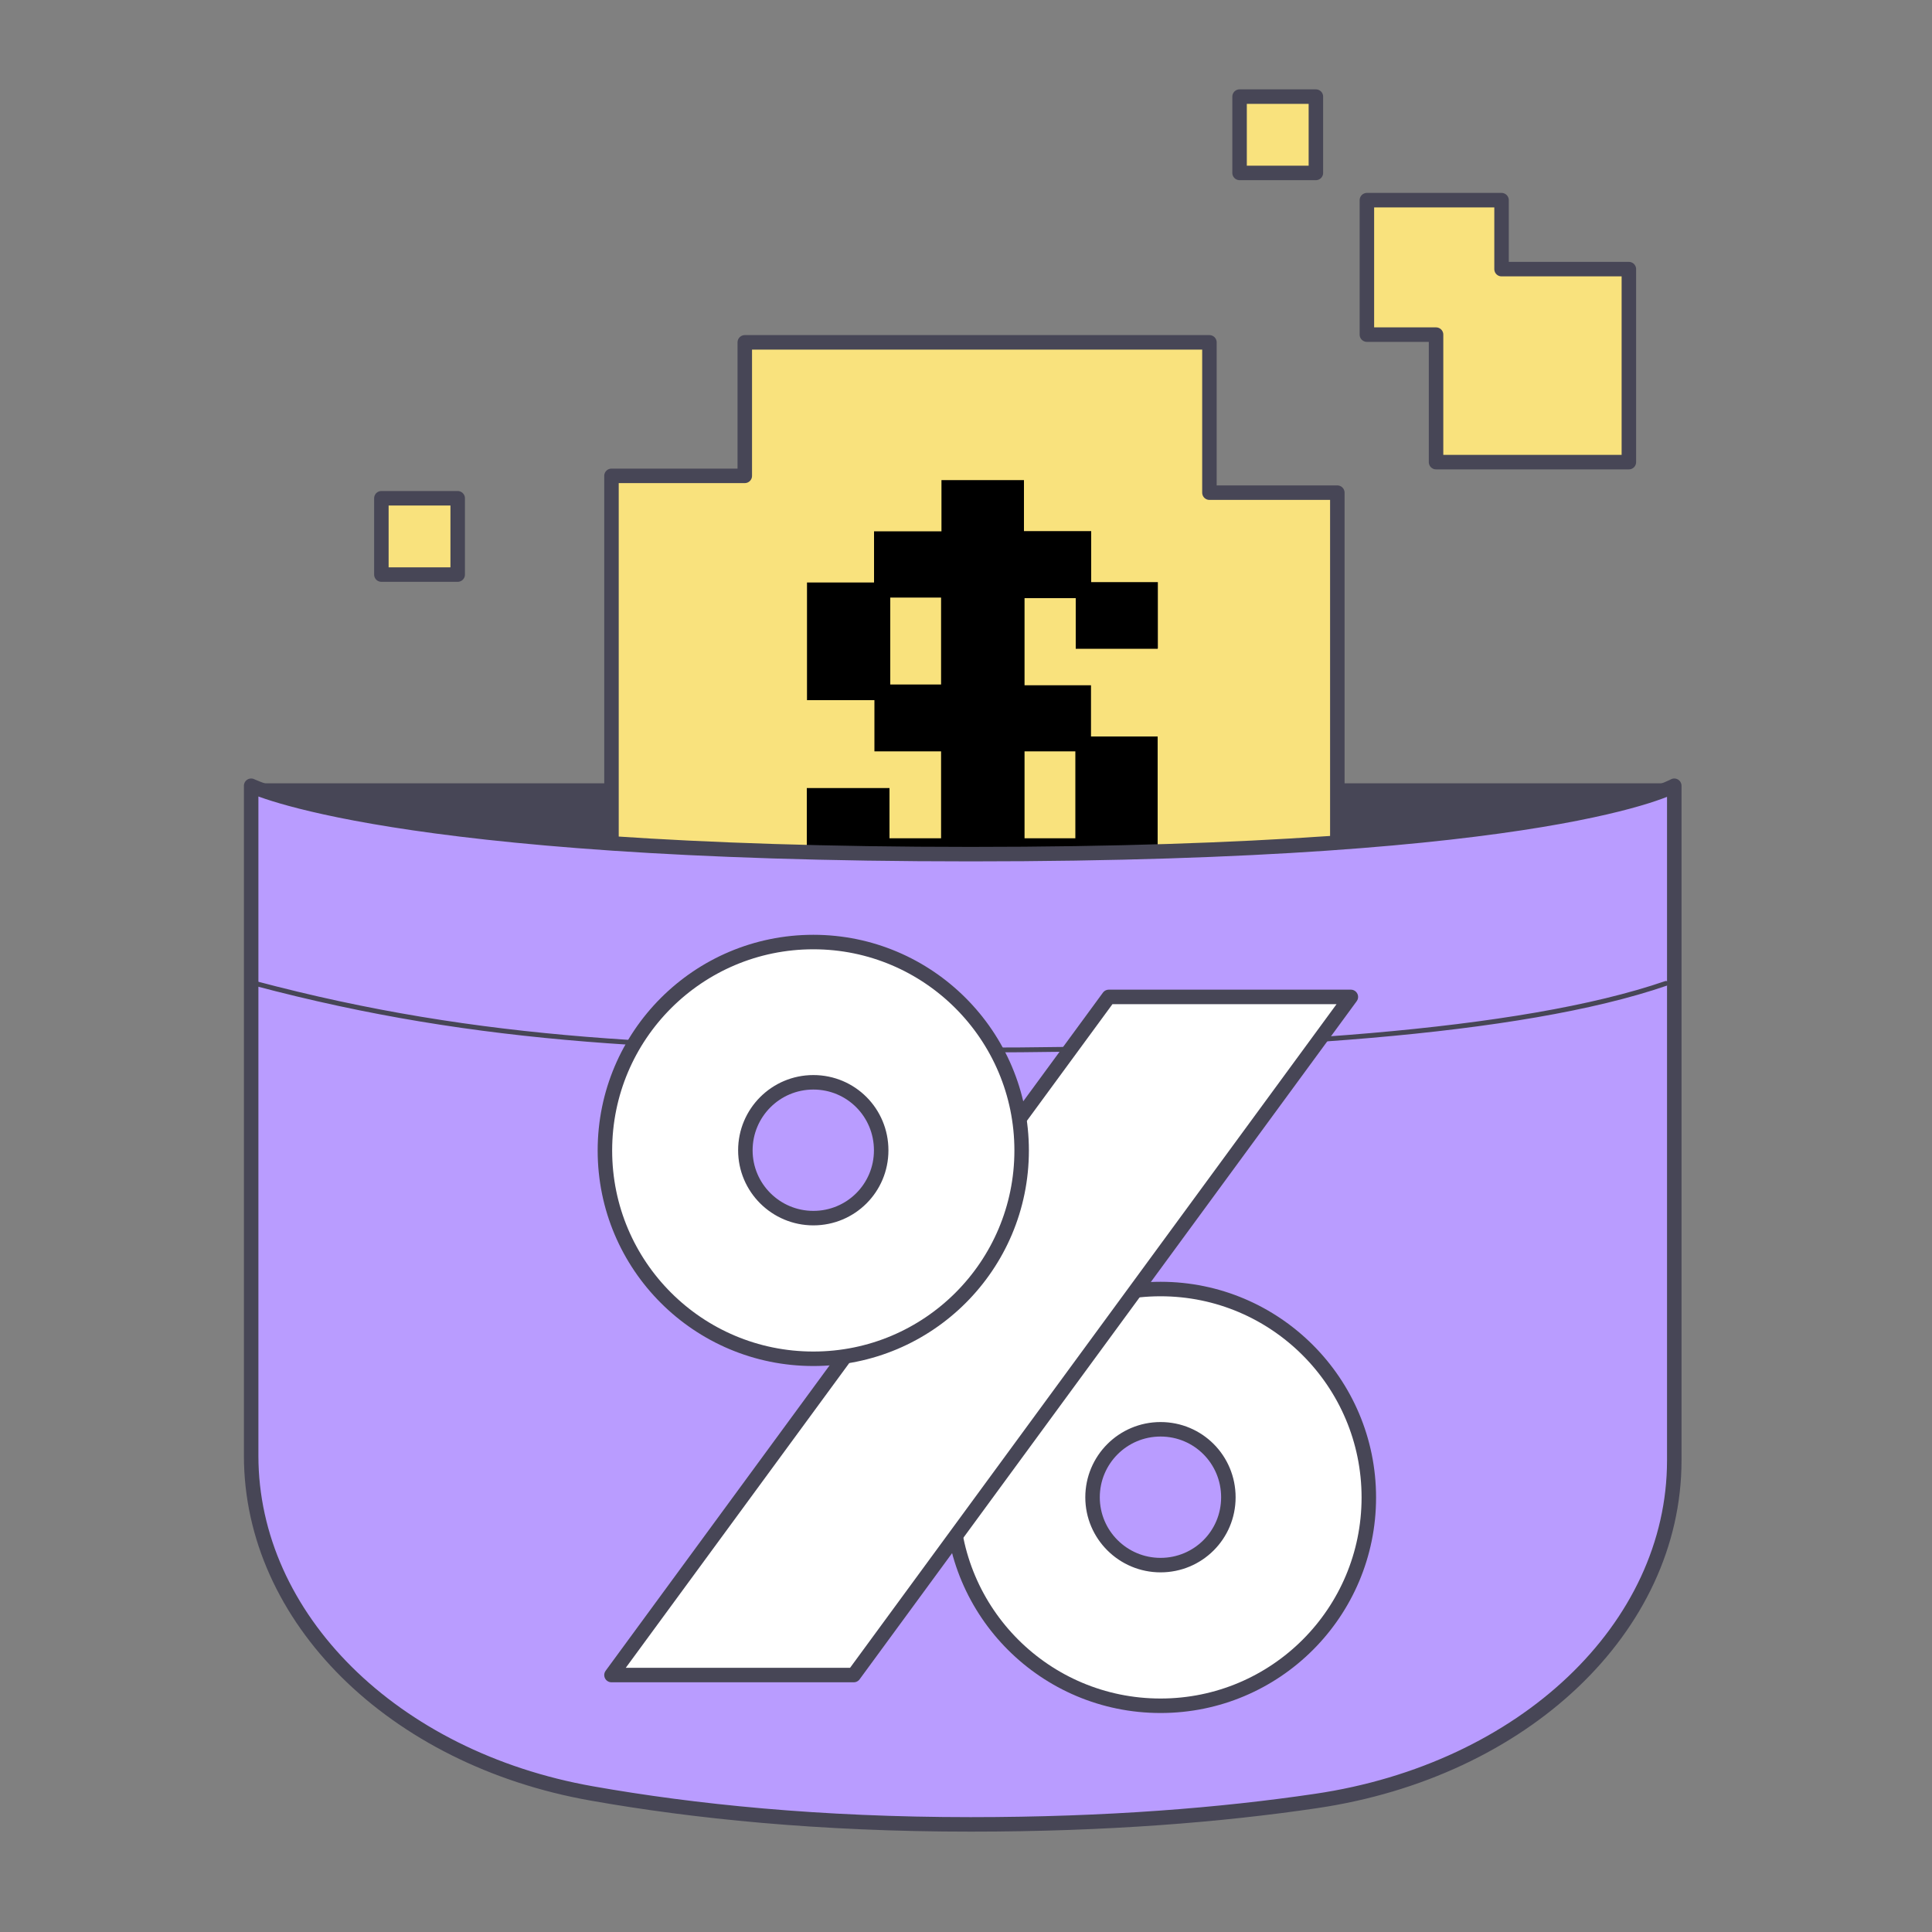 <svg width="100" height="100" viewBox="0 0 100 100" fill="none" xmlns="http://www.w3.org/2000/svg">
<rect x="0" y="0" width="100" height="100" fill="#808080" stroke="none"/>
<path d="M86.66 40.67H13V59.42H86.66V40.67Z" fill="#474656" stroke="#474656" stroke-width="0.25" stroke-linecap="round" stroke-linejoin="round"/>
<path d="M69.22 25.5V48.98H62.6V55.29H38.55V48.1H31.65V24.63H38.55V17.72H62.6V25.5H69.22Z" fill="#F9E27D" stroke="#474656" stroke-width="0.75" stroke-linecap="round" stroke-linejoin="round"/>
<path d="M59.93 33.55V30.13H56.48V27.49H53V24.85H48.73V27.5H45.24V30.15H41.77V36.24H45.26V38.89H48.71V43.39H46.04V40.79H41.76V44.21H45.25V46.88H48.73V49.51H53.01V46.88H56.47V44.2H59.92V38.12H56.47V35.47H53.03V30.96H55.68V33.58H59.92L59.93 33.55ZM48.71 35.43H46.08V30.93H48.71V35.43ZM55.66 38.89V43.39H53.03V38.89H55.66Z" fill="black"/>
<path d="M13 40.67C13 40.67 20.12 44.21 50.25 44.21C80.38 44.21 86.66 40.67 86.66 40.67V75.59C86.66 84.25 78.86 91.64 68.11 93.22C63.24 93.94 57.31 94.43 50.24 94.43C42.4 94.43 35.9 93.76 30.64 92.83C20.32 91.01 13 83.73 13 75.35V40.67Z" fill="#B99CFF" stroke="#474656" stroke-width="0.75" stroke-linecap="round" stroke-linejoin="round"/>
<path d="M13.2 50.9C24.92 54.01 34.96 54.35 50.03 54.35C65.1 54.35 78.7 53.49 86.23 50.9" stroke="#474656" stroke-width="0.25" stroke-linecap="round" stroke-linejoin="round"/>
<path d="M60.07 66.72C54.11 66.72 49.28 71.55 49.28 77.51C49.28 83.47 54.11 88.29 60.07 88.29C66.03 88.29 70.85 83.46 70.85 77.51C70.85 71.56 66.02 66.72 60.07 66.72ZM60.07 81.01C58.13 81.01 56.55 79.44 56.55 77.5C56.55 75.56 58.12 73.98 60.07 73.98C62.02 73.98 63.58 75.55 63.58 77.5C63.58 79.45 62.01 81.01 60.07 81.01Z" fill="white" stroke="#474656" stroke-width="0.75" stroke-linecap="round" stroke-linejoin="round"/>
<path d="M44.19 86.7H31.65L57.39 51.6H69.92L44.19 86.7Z" fill="white" stroke="#474656" stroke-width="0.75" stroke-linecap="round" stroke-linejoin="round"/>
<path d="M42.1 48.76C36.14 48.76 31.31 53.59 31.31 59.55C31.31 65.51 36.14 70.33 42.1 70.33C48.06 70.33 52.88 65.5 52.88 59.55C52.88 53.6 48.05 48.76 42.1 48.76ZM42.1 63.05C40.16 63.05 38.58 61.48 38.58 59.54C38.58 57.6 40.15 56.02 42.1 56.02C44.05 56.02 45.61 57.59 45.61 59.54C45.61 61.49 44.04 63.05 42.1 63.05Z" fill="white" stroke="#474656" stroke-width="0.75" stroke-linecap="round" stroke-linejoin="round"/>
<path d="M84.31 13.93V23.92H74.33V17.32H70.75V10.36H77.72V13.93H84.31Z" fill="#F9E27D" stroke="#474656" stroke-width="0.75" stroke-linecap="round" stroke-linejoin="round"/>
<path d="M68.11 5H64.16V8.95H68.11V5Z" fill="#F9E27D" stroke="#474656" stroke-width="0.75" stroke-linecap="round" stroke-linejoin="round"/>
<path d="M23.69 25.79H19.74V29.74H23.69V25.79Z" fill="#F9E27D" stroke="#474656" stroke-width="0.75" stroke-linecap="round" stroke-linejoin="round"/>
</svg>
